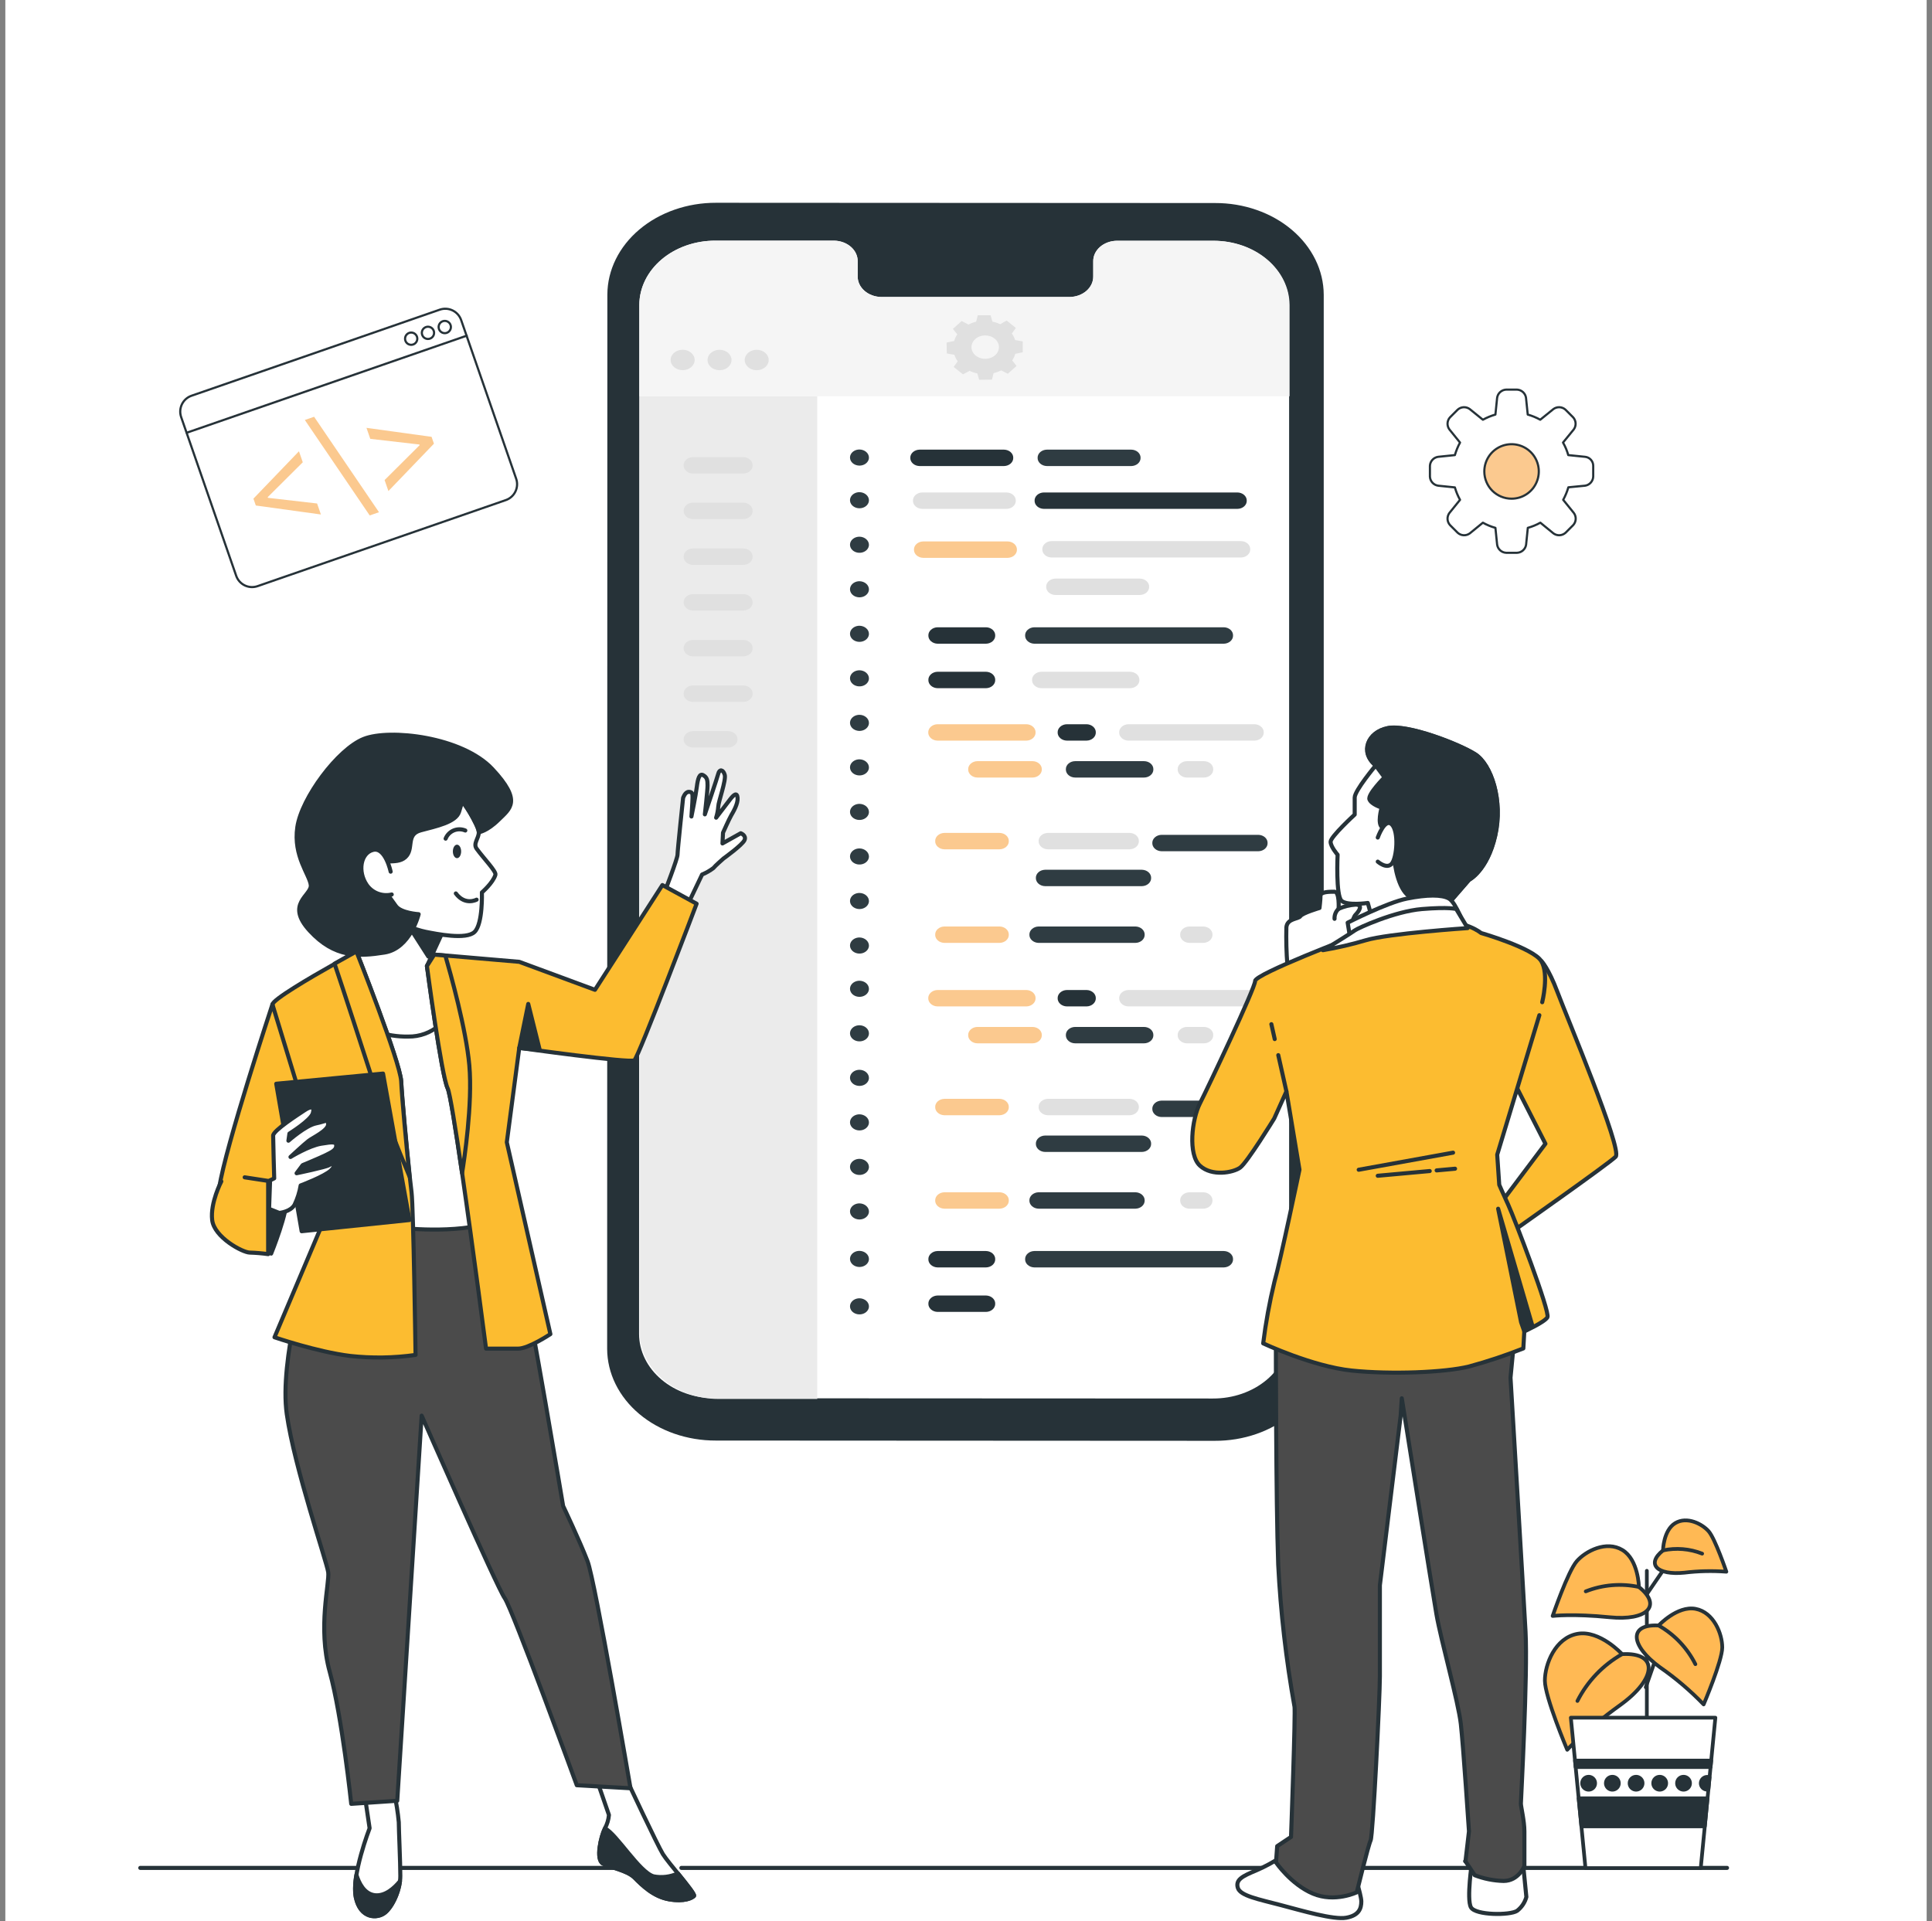 <svg width="181" height="180" viewBox="0 0 181 180" fill="none" xmlns="http://www.w3.org/2000/svg">
<rect x="0" y="0" width="181" height="180" fill="#808080" stroke="none"/>
<rect width="180" height="180" transform="translate(0.5 -0.001)" fill="white"/>
<path d="M113.805 134.996L67.058 134.971C65.726 134.975 64.407 134.756 63.175 134.327C61.943 133.898 60.822 133.266 59.877 132.469C58.932 131.672 58.181 130.724 57.667 129.68C57.153 128.636 56.886 127.516 56.881 126.384L56.901 27.583C56.914 25.296 57.995 23.108 59.906 21.498C61.816 19.889 64.401 18.99 67.091 18.999L113.837 19.023C115.169 19.019 116.488 19.238 117.721 19.668C118.953 20.097 120.073 20.728 121.018 21.526C121.963 22.323 122.714 23.271 123.228 24.315C123.743 25.359 124.01 26.479 124.014 27.611V126.412C124.008 127.545 123.739 128.667 123.222 129.712C122.705 130.757 121.951 131.705 121.003 132.502C120.055 133.3 118.931 133.93 117.696 134.358C116.461 134.786 115.138 135.002 113.805 134.996Z" fill="#263238"/>
<path d="M113.686 22.559H104.621C104.327 22.563 104.037 22.617 103.767 22.717C103.497 22.817 103.253 22.961 103.048 23.141C102.844 23.322 102.683 23.534 102.576 23.767C102.468 24 102.415 24.249 102.421 24.499V25.889C102.431 26.394 102.204 26.881 101.792 27.245C101.379 27.608 100.814 27.817 100.22 27.826H82.553C81.959 27.815 81.393 27.604 80.981 27.24C80.568 26.876 80.343 26.388 80.352 25.883V24.492C80.362 23.986 80.136 23.498 79.724 23.134C79.311 22.77 78.746 22.559 78.152 22.548H67.029C66.097 22.545 65.172 22.697 64.309 22.997C63.445 23.298 62.66 23.739 61.997 24.298C61.335 24.856 60.808 25.52 60.447 26.251C60.087 26.982 59.899 27.767 59.896 28.559L59.871 124.997C59.879 126.598 60.634 128.13 61.971 129.258C63.308 130.386 65.117 131.017 67.001 131.011L113.633 131.032C114.566 131.036 115.491 130.883 116.354 130.583C117.218 130.283 118.004 129.841 118.667 129.283C119.329 128.725 119.856 128.061 120.217 127.33C120.578 126.598 120.766 125.814 120.771 125.021V28.584C120.768 26.987 120.02 25.457 118.692 24.328C117.364 23.199 115.564 22.562 113.686 22.559Z" fill="white"/>
<path d="M59.924 37.105H76.564V131.074H67.328C66.355 131.074 65.393 130.911 64.494 130.595C63.596 130.278 62.78 129.815 62.092 129.231C61.405 128.646 60.859 127.953 60.487 127.189C60.115 126.426 59.924 125.607 59.924 124.781V37.105Z" fill="#EBEBEB"/>
<path d="M94.068 43.666H86.145C86.028 43.663 85.914 43.642 85.808 43.602C85.702 43.562 85.606 43.505 85.526 43.433C85.446 43.362 85.383 43.278 85.341 43.186C85.299 43.094 85.279 42.996 85.281 42.897C85.279 42.799 85.299 42.7 85.341 42.608C85.383 42.517 85.446 42.432 85.526 42.361C85.606 42.29 85.702 42.233 85.808 42.193C85.914 42.153 86.028 42.131 86.145 42.129H94.068C94.302 42.134 94.523 42.218 94.684 42.362C94.845 42.506 94.932 42.699 94.927 42.897C94.932 43.096 94.845 43.288 94.684 43.432C94.523 43.576 94.302 43.66 94.068 43.666Z" fill="#263238"/>
<path d="M94.306 47.678H86.391C86.157 47.672 85.935 47.588 85.774 47.444C85.613 47.3 85.526 47.108 85.531 46.909C85.526 46.711 85.613 46.519 85.774 46.374C85.935 46.23 86.157 46.147 86.391 46.141H94.306C94.539 46.147 94.761 46.23 94.922 46.374C95.083 46.519 95.17 46.711 95.165 46.909C95.17 47.108 95.083 47.3 94.922 47.444C94.761 47.588 94.539 47.672 94.306 47.678Z" fill="#E0E0E0"/>
<path d="M94.412 52.267H86.484C86.251 52.261 86.029 52.177 85.868 52.033C85.707 51.889 85.62 51.697 85.625 51.498C85.62 51.3 85.707 51.107 85.868 50.963C86.029 50.819 86.251 50.735 86.484 50.73H94.412C94.645 50.735 94.867 50.819 95.028 50.963C95.189 51.107 95.276 51.3 95.271 51.498C95.276 51.697 95.189 51.889 95.028 52.033C94.867 52.177 94.645 52.261 94.412 52.267Z" fill="#FBC98F"/>
<path d="M106.798 55.747H98.871C98.637 55.741 98.416 55.657 98.255 55.513C98.094 55.369 98.007 55.177 98.012 54.978C98.007 54.78 98.094 54.587 98.255 54.443C98.416 54.299 98.637 54.215 98.871 54.21H106.798C107.032 54.215 107.254 54.299 107.415 54.443C107.576 54.587 107.663 54.78 107.657 54.978C107.663 55.177 107.576 55.369 107.415 55.513C107.254 55.657 107.032 55.741 106.798 55.747Z" fill="#E0E0E0"/>
<path d="M92.379 60.312H87.834C87.718 60.309 87.604 60.287 87.498 60.246C87.392 60.206 87.296 60.149 87.216 60.077C87.136 60.005 87.074 59.921 87.033 59.829C86.991 59.737 86.972 59.638 86.975 59.54C86.969 59.341 87.057 59.149 87.218 59.005C87.379 58.861 87.6 58.777 87.834 58.772H92.379C92.612 58.777 92.834 58.861 92.995 59.005C93.156 59.149 93.243 59.341 93.237 59.54C93.241 59.638 93.221 59.737 93.18 59.829C93.138 59.921 93.076 60.005 92.996 60.077C92.916 60.149 92.821 60.206 92.715 60.246C92.609 60.287 92.495 60.309 92.379 60.312Z" fill="#263238"/>
<path d="M92.379 64.48H87.834C87.718 64.477 87.604 64.455 87.498 64.415C87.392 64.374 87.296 64.317 87.216 64.245C87.136 64.173 87.074 64.089 87.033 63.997C86.991 63.905 86.972 63.806 86.975 63.708C86.969 63.509 87.057 63.317 87.218 63.173C87.379 63.029 87.6 62.945 87.834 62.94H92.379C92.612 62.945 92.834 63.029 92.995 63.173C93.156 63.317 93.243 63.509 93.237 63.708C93.241 63.806 93.221 63.905 93.18 63.997C93.138 64.089 93.076 64.173 92.996 64.245C92.916 64.317 92.821 64.374 92.715 64.415C92.609 64.455 92.495 64.477 92.379 64.48Z" fill="#263238"/>
<path d="M105.885 64.48H97.553C97.318 64.474 97.096 64.39 96.934 64.245C96.772 64.1 96.684 63.907 96.69 63.708C96.685 63.509 96.773 63.316 96.935 63.173C97.097 63.029 97.319 62.945 97.553 62.94H105.885C106.119 62.945 106.34 63.029 106.501 63.173C106.662 63.317 106.75 63.509 106.744 63.708C106.747 63.806 106.728 63.905 106.686 63.997C106.645 64.089 106.583 64.173 106.503 64.245C106.423 64.317 106.327 64.374 106.221 64.415C106.115 64.455 106.001 64.477 105.885 64.48Z" fill="#E0E0E0"/>
<path d="M96.159 69.392H87.826C87.592 69.387 87.37 69.303 87.209 69.159C87.047 69.015 86.959 68.823 86.963 68.624C86.959 68.425 87.047 68.233 87.209 68.089C87.37 67.945 87.592 67.861 87.826 67.856H96.159C96.392 67.861 96.614 67.945 96.775 68.089C96.936 68.233 97.023 68.425 97.018 68.624C97.023 68.822 96.936 69.015 96.775 69.159C96.614 69.303 96.392 69.387 96.159 69.392Z" fill="#FBC98F"/>
<path d="M96.722 71.315H91.585C91.099 71.315 90.705 71.65 90.705 72.062V72.104C90.705 72.517 91.099 72.852 91.585 72.852H96.722C97.208 72.852 97.602 72.517 97.602 72.104V72.062C97.602 71.65 97.208 71.315 96.722 71.315Z" fill="#FBC98F"/>
<path d="M93.651 79.575H88.472C88.239 79.57 88.017 79.486 87.856 79.342C87.695 79.198 87.608 79.005 87.614 78.807C87.608 78.608 87.695 78.416 87.856 78.272C88.017 78.128 88.239 78.044 88.472 78.039H93.651C93.885 78.044 94.106 78.128 94.267 78.272C94.428 78.416 94.516 78.608 94.51 78.807C94.516 79.005 94.428 79.198 94.267 79.342C94.106 79.486 93.885 79.57 93.651 79.575Z" fill="#FBC98F"/>
<path d="M93.651 88.343H88.472C88.239 88.338 88.017 88.254 87.856 88.11C87.695 87.966 87.608 87.774 87.614 87.575C87.608 87.376 87.695 87.184 87.856 87.04C88.017 86.896 88.239 86.812 88.472 86.807H93.651C93.885 86.812 94.106 86.896 94.267 87.04C94.428 87.184 94.516 87.376 94.51 87.575C94.516 87.774 94.428 87.966 94.267 88.11C94.106 88.254 93.885 88.338 93.651 88.343Z" fill="#FBC98F"/>
<path d="M106.38 88.343H97.299C97.065 88.338 96.844 88.254 96.683 88.11C96.522 87.966 96.434 87.774 96.44 87.575C96.434 87.376 96.522 87.184 96.683 87.04C96.844 86.896 97.065 86.812 97.299 86.807H106.38C106.613 86.812 106.835 86.896 106.996 87.04C107.157 87.184 107.244 87.376 107.239 87.575C107.244 87.774 107.157 87.966 106.996 88.11C106.835 88.254 106.613 88.338 106.38 88.343Z" fill="#2F3C42"/>
<path d="M117.891 79.756H108.814C108.581 79.75 108.359 79.666 108.198 79.522C108.037 79.379 107.95 79.186 107.955 78.988C107.95 78.789 108.037 78.597 108.198 78.453C108.359 78.309 108.581 78.225 108.814 78.219H117.891C118.007 78.222 118.122 78.243 118.228 78.283C118.334 78.323 118.43 78.38 118.51 78.451C118.59 78.523 118.653 78.607 118.695 78.699C118.737 78.791 118.757 78.889 118.754 78.988C118.757 79.086 118.737 79.184 118.695 79.276C118.653 79.368 118.59 79.452 118.51 79.524C118.43 79.595 118.334 79.652 118.228 79.692C118.122 79.732 118.007 79.754 117.891 79.756Z" fill="#2F3C42"/>
<path d="M106.985 83.027H97.908C97.792 83.025 97.678 83.004 97.572 82.964C97.466 82.924 97.37 82.867 97.289 82.795C97.209 82.724 97.146 82.64 97.105 82.548C97.063 82.456 97.042 82.358 97.045 82.259C97.042 82.16 97.063 82.062 97.105 81.97C97.146 81.878 97.209 81.794 97.289 81.723C97.37 81.651 97.466 81.594 97.572 81.555C97.678 81.515 97.792 81.493 97.908 81.491H106.985C107.219 81.496 107.44 81.58 107.601 81.724C107.762 81.868 107.85 82.061 107.844 82.259C107.85 82.458 107.762 82.65 107.601 82.794C107.44 82.938 107.219 83.022 106.985 83.027Z" fill="#2F3C42"/>
<path d="M112.733 88.343H111.424C111.19 88.338 110.968 88.254 110.807 88.11C110.647 87.966 110.559 87.774 110.565 87.575C110.559 87.376 110.647 87.184 110.807 87.04C110.968 86.896 111.19 86.812 111.424 86.807H112.733C112.966 86.812 113.188 86.896 113.349 87.04C113.51 87.184 113.597 87.376 113.592 87.575C113.597 87.774 113.51 87.966 113.349 88.11C113.188 88.254 112.966 88.338 112.733 88.343Z" fill="#E0E0E0"/>
<path d="M105.836 79.575H98.162C97.928 79.57 97.707 79.486 97.546 79.342C97.385 79.198 97.297 79.005 97.303 78.807C97.297 78.608 97.385 78.416 97.546 78.272C97.707 78.128 97.928 78.044 98.162 78.039H105.836C106.069 78.044 106.291 78.128 106.452 78.272C106.613 78.416 106.7 78.608 106.695 78.807C106.7 79.005 106.613 79.198 106.452 79.342C106.291 79.486 106.069 79.57 105.836 79.575Z" fill="#E0E0E0"/>
<path d="M107.173 71.315H100.735C100.249 71.315 99.856 71.65 99.856 72.062V72.104C99.856 72.517 100.249 72.852 100.735 72.852H107.173C107.659 72.852 108.053 72.517 108.053 72.104V72.062C108.053 71.65 107.659 71.315 107.173 71.315Z" fill="#2F3C42"/>
<path d="M112.782 71.315H111.212C110.726 71.315 110.332 71.65 110.332 72.062V72.104C110.332 72.517 110.726 72.852 111.212 72.852H112.782C113.268 72.852 113.662 72.517 113.662 72.104V72.062C113.662 71.65 113.268 71.315 112.782 71.315Z" fill="#E0E0E0"/>
<path d="M101.802 69.392H99.945C99.712 69.387 99.49 69.303 99.329 69.159C99.168 69.015 99.081 68.822 99.086 68.624C99.081 68.425 99.168 68.233 99.329 68.089C99.49 67.945 99.712 67.861 99.945 67.856H101.802C102.036 67.861 102.257 67.945 102.418 68.089C102.579 68.233 102.667 68.425 102.661 68.624C102.667 68.822 102.579 69.015 102.418 69.159C102.257 69.303 102.036 69.387 101.802 69.392Z" fill="#263238"/>
<path d="M117.534 69.392H105.713C105.479 69.387 105.257 69.303 105.095 69.159C104.934 69.015 104.845 68.823 104.85 68.624C104.845 68.425 104.934 68.233 105.095 68.089C105.257 67.945 105.479 67.861 105.713 67.856H117.534C117.768 67.861 117.99 67.945 118.151 68.089C118.312 68.233 118.399 68.425 118.393 68.624C118.399 68.822 118.312 69.015 118.151 69.159C117.99 69.303 117.768 69.387 117.534 69.392Z" fill="#E0E0E0"/>
<path d="M105.996 43.666H98.068C97.835 43.66 97.613 43.576 97.452 43.432C97.291 43.288 97.204 43.096 97.209 42.897C97.204 42.699 97.291 42.506 97.452 42.362C97.613 42.218 97.835 42.134 98.068 42.129H105.996C106.229 42.134 106.451 42.218 106.612 42.362C106.773 42.506 106.86 42.699 106.855 42.897C106.86 43.096 106.773 43.288 106.612 43.432C106.451 43.576 106.229 43.66 105.996 43.666Z" fill="#2F3C42"/>
<path d="M115.922 47.678H97.785C97.551 47.672 97.33 47.588 97.169 47.444C97.008 47.3 96.921 47.108 96.926 46.909C96.921 46.711 97.008 46.519 97.169 46.374C97.33 46.23 97.551 46.147 97.785 46.141H115.922C116.038 46.142 116.153 46.161 116.26 46.2C116.367 46.238 116.464 46.294 116.546 46.364C116.628 46.434 116.692 46.517 116.736 46.608C116.78 46.699 116.802 46.797 116.802 46.895C116.807 46.996 116.788 47.097 116.746 47.192C116.704 47.286 116.64 47.373 116.558 47.446C116.476 47.519 116.377 47.577 116.268 47.617C116.159 47.657 116.041 47.677 115.922 47.678Z" fill="#263238"/>
<path d="M116.271 52.235H98.51C98.276 52.23 98.054 52.146 97.893 52.002C97.732 51.858 97.645 51.666 97.651 51.467C97.645 51.269 97.732 51.076 97.893 50.932C98.054 50.788 98.276 50.704 98.51 50.699H116.271C116.504 50.704 116.726 50.788 116.887 50.932C117.048 51.076 117.135 51.269 117.13 51.467C117.135 51.666 117.048 51.858 116.887 52.002C116.726 52.146 116.504 52.23 116.271 52.235Z" fill="#E0E0E0"/>
<path d="M114.659 60.312H96.898C96.782 60.309 96.668 60.287 96.562 60.246C96.456 60.206 96.361 60.149 96.281 60.077C96.201 60.005 96.139 59.921 96.097 59.829C96.056 59.737 96.036 59.638 96.039 59.54C96.034 59.341 96.121 59.149 96.282 59.005C96.443 58.861 96.665 58.777 96.898 58.772H114.659C114.893 58.777 115.115 58.861 115.276 59.005C115.437 59.149 115.524 59.341 115.518 59.54C115.522 59.638 115.502 59.737 115.461 59.829C115.419 59.921 115.357 60.005 115.277 60.077C115.197 60.149 115.102 60.206 114.996 60.246C114.89 60.287 114.776 60.309 114.659 60.312Z" fill="#2F3C42"/>
<path d="M92.378 118.75H87.834C87.6 118.744 87.379 118.66 87.218 118.516C87.057 118.372 86.969 118.18 86.975 117.981C86.969 117.783 87.057 117.59 87.218 117.446C87.379 117.302 87.6 117.218 87.834 117.213H92.378C92.612 117.218 92.834 117.302 92.995 117.446C93.156 117.59 93.243 117.783 93.237 117.981C93.243 118.18 93.156 118.372 92.995 118.516C92.834 118.66 92.612 118.744 92.378 118.75Z" fill="#263238"/>
<path d="M92.378 122.918H87.834C87.6 122.913 87.379 122.829 87.218 122.685C87.057 122.541 86.969 122.348 86.975 122.15C86.969 121.951 87.057 121.759 87.218 121.615C87.379 121.471 87.6 121.387 87.834 121.381H92.378C92.612 121.387 92.834 121.471 92.995 121.615C93.156 121.759 93.243 121.951 93.237 122.15C93.243 122.348 93.156 122.541 92.995 122.685C92.834 122.829 92.612 122.913 92.378 122.918Z" fill="#263238"/>
<path d="M114.659 118.75H96.898C96.665 118.744 96.443 118.66 96.282 118.516C96.121 118.372 96.034 118.18 96.039 117.981C96.034 117.783 96.121 117.59 96.282 117.446C96.443 117.302 96.665 117.218 96.898 117.213H114.659C114.893 117.218 115.115 117.302 115.276 117.446C115.437 117.59 115.524 117.783 115.518 117.981C115.524 118.18 115.437 118.372 115.276 118.516C115.115 118.66 114.893 118.744 114.659 118.75Z" fill="#2F3C42"/>
<path d="M69.651 57.204H64.906C64.672 57.198 64.451 57.114 64.29 56.97C64.129 56.826 64.042 56.634 64.047 56.435C64.042 56.237 64.129 56.044 64.29 55.9C64.451 55.756 64.672 55.672 64.906 55.667H69.651C69.885 55.672 70.106 55.756 70.267 55.9C70.428 56.044 70.516 56.237 70.51 56.435C70.516 56.634 70.428 56.826 70.267 56.97C70.106 57.114 69.885 57.198 69.651 57.204Z" fill="#E0E0E0"/>
<path d="M69.651 61.497H64.906C64.672 61.492 64.451 61.408 64.29 61.264C64.129 61.12 64.042 60.927 64.047 60.729C64.042 60.53 64.129 60.338 64.29 60.194C64.451 60.05 64.672 59.966 64.906 59.96H69.651C69.885 59.966 70.106 60.05 70.267 60.194C70.428 60.338 70.516 60.53 70.51 60.729C70.516 60.927 70.428 61.12 70.267 61.264C70.106 61.408 69.885 61.492 69.651 61.497Z" fill="#E0E0E0"/>
<path d="M69.651 65.763H64.906C64.79 65.76 64.676 65.738 64.57 65.698C64.464 65.657 64.368 65.6 64.289 65.528C64.209 65.457 64.146 65.372 64.105 65.28C64.064 65.188 64.044 65.09 64.047 64.991C64.042 64.792 64.129 64.6 64.29 64.456C64.451 64.312 64.673 64.228 64.906 64.223H69.651C69.885 64.228 70.106 64.312 70.267 64.456C70.428 64.6 70.516 64.792 70.51 64.991C70.513 65.09 70.494 65.188 70.453 65.28C70.411 65.372 70.349 65.457 70.269 65.528C70.189 65.6 70.094 65.657 69.987 65.698C69.882 65.738 69.767 65.76 69.651 65.763Z" fill="#E0E0E0"/>
<path d="M69.651 52.927H64.906C64.672 52.921 64.451 52.836 64.29 52.692C64.129 52.547 64.042 52.355 64.047 52.156C64.042 51.957 64.129 51.765 64.29 51.621C64.451 51.477 64.672 51.393 64.906 51.387H69.651C69.885 51.393 70.106 51.477 70.267 51.621C70.428 51.765 70.516 51.957 70.51 52.156C70.516 52.355 70.428 52.547 70.268 52.692C70.107 52.836 69.885 52.921 69.651 52.927Z" fill="#E0E0E0"/>
<path d="M69.651 48.633H64.906C64.672 48.628 64.451 48.544 64.29 48.4C64.129 48.256 64.042 48.064 64.047 47.865C64.042 47.666 64.129 47.473 64.29 47.329C64.451 47.184 64.672 47.1 64.906 47.093H69.651C69.885 47.1 70.107 47.184 70.268 47.329C70.428 47.473 70.516 47.666 70.51 47.865C70.516 48.064 70.428 48.256 70.267 48.4C70.106 48.544 69.885 48.628 69.651 48.633Z" fill="#E0E0E0"/>
<path d="M69.651 44.368H64.906C64.672 44.362 64.451 44.278 64.29 44.134C64.129 43.99 64.042 43.798 64.047 43.599C64.042 43.401 64.129 43.208 64.29 43.064C64.451 42.92 64.672 42.837 64.906 42.831H69.651C69.885 42.837 70.106 42.92 70.267 43.064C70.428 43.208 70.516 43.401 70.51 43.599C70.516 43.798 70.428 43.99 70.267 44.134C70.106 44.278 69.885 44.362 69.651 44.368Z" fill="#E0E0E0"/>
<path d="M68.232 70.039H64.906C64.672 70.034 64.451 69.95 64.29 69.806C64.129 69.662 64.042 69.469 64.047 69.271C64.042 69.072 64.129 68.88 64.29 68.736C64.451 68.592 64.672 68.508 64.906 68.502H68.232C68.465 68.508 68.687 68.592 68.848 68.736C69.009 68.88 69.096 69.072 69.091 69.271C69.096 69.469 69.009 69.662 68.848 69.806C68.687 69.95 68.465 70.034 68.232 70.039Z" fill="#E0E0E0"/>
<path d="M81.407 42.897C81.401 43.045 81.344 43.188 81.242 43.308C81.141 43.429 81 43.521 80.838 43.574C80.675 43.627 80.498 43.638 80.328 43.605C80.157 43.573 80.002 43.499 79.882 43.393C79.761 43.286 79.679 43.152 79.648 43.006C79.616 42.861 79.635 42.711 79.703 42.574C79.771 42.438 79.885 42.322 80.03 42.24C80.175 42.158 80.346 42.115 80.52 42.115C80.639 42.116 80.756 42.138 80.865 42.178C80.974 42.218 81.073 42.276 81.156 42.349C81.238 42.421 81.303 42.507 81.346 42.601C81.389 42.696 81.41 42.796 81.407 42.897Z" fill="#2F3C42"/>
<path d="M81.407 46.895C81.401 47.043 81.344 47.186 81.242 47.307C81.141 47.427 81 47.52 80.838 47.572C80.675 47.625 80.498 47.636 80.328 47.604C80.157 47.572 80.002 47.498 79.882 47.391C79.761 47.285 79.679 47.151 79.648 47.005C79.616 46.859 79.635 46.709 79.703 46.573C79.771 46.437 79.885 46.321 80.03 46.239C80.175 46.157 80.346 46.113 80.52 46.113C80.639 46.115 80.756 46.137 80.865 46.177C80.974 46.217 81.072 46.276 81.154 46.348C81.237 46.421 81.302 46.507 81.345 46.6C81.388 46.694 81.41 46.795 81.407 46.895Z" fill="#2F3C42"/>
<path d="M81.407 51.067C81.401 51.215 81.344 51.358 81.242 51.478C81.141 51.599 81 51.691 80.838 51.744C80.675 51.797 80.498 51.808 80.328 51.776C80.157 51.743 80.002 51.669 79.882 51.563C79.761 51.456 79.679 51.322 79.648 51.176C79.616 51.031 79.635 50.881 79.703 50.744C79.771 50.608 79.885 50.492 80.03 50.41C80.175 50.328 80.346 50.285 80.52 50.285C80.639 50.286 80.756 50.308 80.865 50.348C80.974 50.389 81.072 50.447 81.154 50.52C81.237 50.592 81.302 50.678 81.345 50.772C81.388 50.866 81.41 50.966 81.407 51.067Z" fill="#2F3C42"/>
<path d="M81.407 55.239C81.401 55.387 81.344 55.53 81.242 55.651C81.141 55.771 81 55.863 80.838 55.916C80.675 55.969 80.498 55.98 80.328 55.948C80.157 55.916 80.002 55.842 79.882 55.735C79.761 55.629 79.679 55.494 79.648 55.349C79.616 55.203 79.635 55.053 79.703 54.917C79.771 54.78 79.885 54.664 80.03 54.583C80.175 54.501 80.346 54.457 80.52 54.457C80.639 54.459 80.756 54.48 80.865 54.521C80.974 54.561 81.072 54.619 81.154 54.692C81.237 54.764 81.302 54.85 81.345 54.944C81.388 55.038 81.41 55.138 81.407 55.239Z" fill="#2F3C42"/>
<path d="M81.407 59.411C81.401 59.559 81.344 59.702 81.242 59.822C81.141 59.943 81 60.035 80.838 60.088C80.675 60.141 80.498 60.152 80.328 60.12C80.157 60.087 80.002 60.014 79.882 59.907C79.761 59.8 79.679 59.666 79.648 59.521C79.616 59.375 79.635 59.225 79.703 59.089C79.771 58.952 79.885 58.836 80.03 58.754C80.175 58.673 80.346 58.629 80.52 58.629C80.639 58.631 80.756 58.652 80.865 58.693C80.974 58.733 81.072 58.791 81.154 58.864C81.237 58.936 81.302 59.022 81.345 59.116C81.388 59.21 81.41 59.31 81.407 59.411Z" fill="#2F3C42"/>
<path d="M81.407 63.583C81.401 63.731 81.344 63.874 81.242 63.994C81.141 64.115 81 64.207 80.838 64.26C80.675 64.313 80.498 64.324 80.328 64.292C80.157 64.259 80.002 64.185 79.882 64.079C79.761 63.972 79.679 63.838 79.648 63.693C79.616 63.547 79.635 63.397 79.703 63.26C79.771 63.124 79.885 63.008 80.03 62.926C80.175 62.844 80.346 62.801 80.52 62.801C80.639 62.802 80.756 62.824 80.865 62.864C80.974 62.904 81.073 62.962 81.156 63.035C81.238 63.107 81.303 63.193 81.346 63.287C81.389 63.382 81.41 63.482 81.407 63.583Z" fill="#2F3C42"/>
<path d="M81.407 67.755C81.401 67.903 81.344 68.046 81.242 68.166C81.141 68.287 81 68.379 80.838 68.432C80.675 68.485 80.498 68.496 80.328 68.463C80.157 68.431 80.002 68.357 79.882 68.251C79.761 68.144 79.679 68.01 79.648 67.864C79.616 67.719 79.635 67.569 79.703 67.432C79.771 67.296 79.885 67.18 80.03 67.098C80.175 67.016 80.346 66.973 80.52 66.973C80.639 66.974 80.756 66.995 80.865 67.035C80.974 67.076 81.073 67.134 81.156 67.207C81.238 67.279 81.303 67.365 81.346 67.459C81.389 67.553 81.41 67.654 81.407 67.755Z" fill="#2F3C42"/>
<path d="M81.407 71.927C81.401 72.075 81.344 72.218 81.242 72.338C81.141 72.458 81 72.551 80.838 72.604C80.675 72.656 80.498 72.668 80.328 72.635C80.157 72.603 80.002 72.529 79.882 72.423C79.761 72.316 79.679 72.182 79.648 72.036C79.616 71.891 79.635 71.74 79.703 71.604C79.771 71.468 79.885 71.352 80.03 71.27C80.175 71.188 80.346 71.145 80.52 71.144C80.639 71.146 80.756 71.167 80.865 71.207C80.974 71.248 81.073 71.306 81.156 71.378C81.238 71.451 81.303 71.537 81.346 71.631C81.389 71.725 81.41 71.826 81.407 71.927Z" fill="#2F3C42"/>
<path d="M81.407 76.099C81.401 76.246 81.344 76.39 81.242 76.51C81.141 76.63 81 76.723 80.838 76.775C80.675 76.828 80.498 76.839 80.328 76.807C80.157 76.775 80.002 76.701 79.882 76.594C79.761 76.488 79.679 76.354 79.648 76.208C79.616 76.062 79.635 75.912 79.703 75.776C79.771 75.64 79.885 75.524 80.03 75.442C80.175 75.36 80.346 75.317 80.52 75.316C80.639 75.318 80.756 75.339 80.865 75.379C80.974 75.419 81.073 75.478 81.156 75.55C81.238 75.623 81.303 75.709 81.346 75.803C81.389 75.897 81.41 75.998 81.407 76.099Z" fill="#2F3C42"/>
<path d="M81.408 80.27C81.402 80.418 81.345 80.562 81.244 80.683C81.143 80.804 81.003 80.897 80.84 80.95C80.678 81.003 80.5 81.015 80.33 80.983C80.16 80.951 80.004 80.877 79.883 80.771C79.762 80.665 79.68 80.53 79.648 80.385C79.616 80.239 79.635 80.088 79.703 79.952C79.771 79.816 79.885 79.699 80.03 79.617C80.175 79.535 80.346 79.492 80.52 79.492C80.759 79.495 80.987 79.579 81.153 79.725C81.319 79.871 81.411 80.067 81.408 80.27Z" fill="#2F3C42"/>
<path d="M81.408 84.442C81.402 84.59 81.345 84.734 81.244 84.855C81.143 84.975 81.003 85.068 80.84 85.122C80.678 85.175 80.5 85.187 80.33 85.155C80.16 85.123 80.004 85.049 79.883 84.943C79.762 84.837 79.68 84.702 79.648 84.556C79.616 84.411 79.635 84.26 79.703 84.124C79.771 83.987 79.885 83.871 80.03 83.789C80.175 83.707 80.346 83.664 80.52 83.664C80.759 83.667 80.987 83.751 81.153 83.897C81.319 84.043 81.411 84.239 81.408 84.442Z" fill="#2F3C42"/>
<path d="M81.408 88.614C81.402 88.762 81.345 88.906 81.244 89.026C81.143 89.147 81.003 89.24 80.84 89.294C80.678 89.347 80.5 89.359 80.33 89.327C80.16 89.295 80.004 89.221 79.883 89.115C79.762 89.008 79.68 88.874 79.648 88.728C79.616 88.583 79.635 88.432 79.703 88.296C79.771 88.159 79.885 88.043 80.03 87.961C80.175 87.879 80.346 87.835 80.52 87.835C80.759 87.839 80.987 87.923 81.153 88.069C81.319 88.215 81.411 88.411 81.408 88.614Z" fill="#2F3C42"/>
<path d="M96.159 94.295H87.826C87.592 94.29 87.37 94.206 87.209 94.062C87.047 93.918 86.959 93.725 86.963 93.527C86.959 93.328 87.047 93.135 87.209 92.992C87.37 92.848 87.592 92.764 87.826 92.758H96.159C96.392 92.764 96.614 92.848 96.775 92.992C96.936 93.136 97.023 93.328 97.018 93.527C97.023 93.725 96.936 93.918 96.775 94.062C96.614 94.206 96.392 94.29 96.159 94.295Z" fill="#FBC98F"/>
<path d="M96.722 96.218H91.585C91.099 96.218 90.705 96.552 90.705 96.965V97.007C90.705 97.42 91.099 97.754 91.585 97.754H96.722C97.208 97.754 97.602 97.42 97.602 97.007V96.965C97.602 96.552 97.208 96.218 96.722 96.218Z" fill="#FBC98F"/>
<path d="M93.651 104.492H88.472C88.239 104.486 88.017 104.402 87.856 104.258C87.695 104.114 87.608 103.922 87.614 103.723C87.608 103.525 87.695 103.332 87.856 103.188C88.017 103.044 88.239 102.961 88.472 102.955H93.651C93.885 102.961 94.106 103.044 94.267 103.188C94.428 103.332 94.516 103.525 94.51 103.723C94.516 103.922 94.428 104.114 94.267 104.258C94.106 104.402 93.885 104.486 93.651 104.492Z" fill="#FBC98F"/>
<path d="M93.651 113.246H88.472C88.239 113.241 88.017 113.157 87.856 113.013C87.695 112.869 87.608 112.676 87.614 112.478C87.608 112.279 87.695 112.087 87.856 111.943C88.017 111.799 88.239 111.715 88.472 111.709H93.651C93.885 111.715 94.106 111.799 94.267 111.943C94.428 112.087 94.516 112.279 94.51 112.478C94.516 112.676 94.428 112.869 94.267 113.013C94.106 113.157 93.885 113.241 93.651 113.246Z" fill="#FBC98F"/>
<path d="M106.38 113.246H97.299C97.065 113.241 96.844 113.157 96.683 113.013C96.522 112.869 96.434 112.676 96.44 112.478C96.434 112.279 96.522 112.087 96.683 111.943C96.844 111.799 97.065 111.715 97.299 111.709H106.38C106.613 111.715 106.835 111.799 106.996 111.943C107.157 112.087 107.244 112.279 107.239 112.478C107.244 112.676 107.157 112.869 106.996 113.013C106.835 113.157 106.613 113.241 106.38 113.246Z" fill="#2F3C42"/>
<path d="M117.891 104.659H108.814C108.581 104.653 108.359 104.569 108.198 104.425C108.037 104.281 107.95 104.089 107.955 103.89C107.95 103.692 108.037 103.499 108.198 103.355C108.359 103.211 108.581 103.128 108.814 103.122H117.891C118.007 103.124 118.122 103.146 118.228 103.186C118.334 103.226 118.43 103.283 118.51 103.354C118.59 103.426 118.653 103.51 118.695 103.602C118.737 103.694 118.757 103.792 118.754 103.89C118.757 103.989 118.737 104.087 118.695 104.179C118.653 104.271 118.59 104.355 118.51 104.427C118.43 104.498 118.334 104.555 118.228 104.595C118.122 104.635 118.007 104.656 117.891 104.659Z" fill="#2F3C42"/>
<path d="M106.985 107.93H97.908C97.792 107.928 97.678 107.906 97.572 107.866C97.466 107.827 97.37 107.769 97.289 107.698C97.209 107.627 97.146 107.543 97.105 107.451C97.063 107.359 97.042 107.261 97.045 107.162C97.042 107.063 97.063 106.965 97.105 106.873C97.146 106.781 97.209 106.697 97.289 106.626C97.37 106.554 97.466 106.497 97.572 106.457C97.678 106.417 97.792 106.396 97.908 106.394H106.985C107.219 106.399 107.44 106.483 107.601 106.627C107.762 106.771 107.85 106.963 107.844 107.162C107.85 107.36 107.762 107.553 107.601 107.697C107.44 107.841 107.219 107.925 106.985 107.93Z" fill="#2F3C42"/>
<path d="M112.733 113.246H111.424C111.19 113.241 110.968 113.157 110.807 113.013C110.647 112.869 110.559 112.676 110.565 112.478C110.559 112.279 110.647 112.087 110.807 111.943C110.968 111.799 111.19 111.715 111.424 111.709H112.733C112.966 111.715 113.188 111.799 113.349 111.943C113.51 112.087 113.597 112.279 113.592 112.478C113.597 112.676 113.51 112.869 113.349 113.013C113.188 113.157 112.966 113.241 112.733 113.246Z" fill="#E0E0E0"/>
<path d="M105.836 104.492H98.162C97.928 104.486 97.707 104.402 97.546 104.258C97.385 104.114 97.297 103.922 97.303 103.723C97.297 103.525 97.385 103.332 97.546 103.188C97.707 103.044 97.928 102.961 98.162 102.955H105.836C106.069 102.961 106.291 103.044 106.452 103.188C106.613 103.332 106.7 103.525 106.695 103.723C106.7 103.922 106.613 104.114 106.452 104.258C106.291 104.402 106.069 104.486 105.836 104.492Z" fill="#E0E0E0"/>
<path d="M107.173 96.218H100.735C100.249 96.218 99.856 96.552 99.856 96.965V97.007C99.856 97.42 100.249 97.754 100.735 97.754H107.173C107.659 97.754 108.053 97.42 108.053 97.007V96.965C108.053 96.552 107.659 96.218 107.173 96.218Z" fill="#2F3C42"/>
<path d="M112.782 96.218H111.212C110.726 96.218 110.332 96.552 110.332 96.965V97.007C110.332 97.42 110.726 97.754 111.212 97.754H112.782C113.268 97.754 113.662 97.42 113.662 97.007V96.965C113.662 96.552 113.268 96.218 112.782 96.218Z" fill="#E0E0E0"/>
<path d="M101.802 94.295H99.945C99.712 94.29 99.49 94.206 99.329 94.062C99.168 93.918 99.081 93.725 99.086 93.527C99.081 93.328 99.168 93.136 99.329 92.992C99.49 92.848 99.712 92.764 99.945 92.758H101.802C102.036 92.764 102.257 92.848 102.418 92.992C102.579 93.136 102.667 93.328 102.661 93.527C102.667 93.725 102.579 93.918 102.418 94.062C102.257 94.206 102.036 94.29 101.802 94.295Z" fill="#263238"/>
<path d="M117.534 94.295H105.713C105.479 94.29 105.257 94.206 105.095 94.062C104.934 93.918 104.845 93.725 104.85 93.527C104.845 93.328 104.934 93.135 105.095 92.992C105.257 92.848 105.479 92.764 105.713 92.758H117.534C117.768 92.764 117.99 92.848 118.151 92.992C118.312 93.136 118.399 93.328 118.393 93.527C118.399 93.725 118.312 93.918 118.151 94.062C117.99 94.206 117.768 94.29 117.534 94.295Z" fill="#E0E0E0"/>
<path d="M81.407 92.671C81.401 92.819 81.344 92.962 81.242 93.083C81.141 93.203 81 93.295 80.838 93.348C80.675 93.401 80.498 93.412 80.328 93.38C80.157 93.348 80.002 93.274 79.882 93.167C79.761 93.061 79.679 92.926 79.648 92.781C79.616 92.635 79.635 92.485 79.703 92.349C79.771 92.213 79.885 92.096 80.03 92.015C80.175 91.933 80.346 91.889 80.52 91.889C80.639 91.891 80.756 91.912 80.865 91.952C80.974 91.992 81.073 92.05 81.156 92.123C81.238 92.196 81.303 92.282 81.346 92.376C81.389 92.47 81.41 92.57 81.407 92.671Z" fill="#2F3C42"/>
<path d="M81.407 96.843C81.401 96.991 81.344 97.134 81.242 97.255C81.141 97.375 81 97.467 80.838 97.52C80.675 97.573 80.498 97.584 80.328 97.552C80.157 97.52 80.002 97.446 79.882 97.339C79.761 97.233 79.679 97.098 79.648 96.953C79.616 96.807 79.635 96.657 79.703 96.521C79.771 96.385 79.885 96.268 80.03 96.186C80.175 96.105 80.346 96.061 80.52 96.061C80.639 96.062 80.756 96.084 80.865 96.124C80.974 96.164 81.073 96.222 81.156 96.295C81.238 96.368 81.303 96.454 81.346 96.548C81.389 96.642 81.41 96.742 81.407 96.843Z" fill="#2F3C42"/>
<path d="M81.407 101.015C81.401 101.163 81.344 101.306 81.242 101.426C81.141 101.547 81 101.639 80.838 101.692C80.675 101.745 80.498 101.756 80.328 101.724C80.157 101.692 80.002 101.618 79.882 101.511C79.761 101.405 79.679 101.27 79.648 101.125C79.616 100.979 79.635 100.829 79.703 100.693C79.771 100.556 79.885 100.44 80.03 100.358C80.175 100.277 80.346 100.233 80.52 100.233C80.639 100.234 80.756 100.256 80.865 100.296C80.974 100.336 81.073 100.394 81.156 100.467C81.238 100.539 81.303 100.625 81.346 100.72C81.389 100.814 81.41 100.914 81.407 101.015Z" fill="#2F3C42"/>
<path d="M81.407 105.187C81.401 105.335 81.344 105.478 81.242 105.598C81.141 105.719 81 105.811 80.838 105.864C80.675 105.917 80.498 105.928 80.328 105.896C80.157 105.863 80.002 105.789 79.882 105.683C79.761 105.576 79.679 105.442 79.648 105.296C79.616 105.151 79.635 105.001 79.703 104.864C79.771 104.728 79.885 104.612 80.03 104.53C80.175 104.449 80.346 104.405 80.52 104.405C80.639 104.406 80.756 104.427 80.865 104.468C80.974 104.508 81.073 104.566 81.156 104.639C81.238 104.711 81.303 104.797 81.346 104.891C81.389 104.986 81.41 105.086 81.407 105.187Z" fill="#2F3C42"/>
<path d="M81.408 109.356C81.402 109.504 81.345 109.647 81.244 109.768C81.143 109.889 81.003 109.982 80.84 110.035C80.678 110.089 80.5 110.1 80.33 110.068C80.16 110.037 80.004 109.963 79.883 109.856C79.762 109.75 79.68 109.616 79.648 109.47C79.616 109.324 79.635 109.174 79.703 109.038C79.771 108.901 79.885 108.785 80.03 108.703C80.175 108.621 80.346 108.577 80.52 108.577C80.759 108.581 80.987 108.665 81.153 108.811C81.319 108.957 81.411 109.153 81.408 109.356Z" fill="#2F3C42"/>
<path d="M81.408 113.528C81.402 113.676 81.345 113.819 81.244 113.94C81.143 114.061 81.003 114.154 80.84 114.207C80.678 114.261 80.5 114.272 80.33 114.24C80.16 114.208 80.004 114.135 79.883 114.028C79.762 113.922 79.68 113.788 79.648 113.642C79.616 113.496 79.635 113.346 79.703 113.209C79.771 113.073 79.885 112.957 80.03 112.875C80.175 112.793 80.346 112.749 80.52 112.749C80.759 112.753 80.987 112.837 81.153 112.983C81.319 113.129 81.411 113.325 81.408 113.528Z" fill="#2F3C42"/>
<path d="M81.407 117.981C81.401 118.129 81.344 118.272 81.242 118.392C81.141 118.513 81 118.605 80.838 118.658C80.675 118.711 80.498 118.722 80.328 118.69C80.157 118.657 80.002 118.583 79.882 118.477C79.761 118.37 79.679 118.236 79.648 118.09C79.616 117.945 79.635 117.795 79.703 117.658C79.771 117.522 79.885 117.406 80.03 117.324C80.175 117.242 80.346 117.199 80.52 117.199C80.639 117.201 80.756 117.222 80.865 117.263C80.974 117.303 81.072 117.361 81.154 117.434C81.237 117.506 81.302 117.592 81.345 117.686C81.388 117.78 81.41 117.88 81.407 117.981Z" fill="#2F3C42"/>
<path d="M81.407 122.435C81.398 122.582 81.339 122.724 81.236 122.843C81.133 122.962 80.992 123.053 80.829 123.104C80.666 123.155 80.489 123.165 80.32 123.131C80.151 123.098 79.997 123.023 79.877 122.917C79.758 122.81 79.678 122.675 79.647 122.53C79.616 122.385 79.636 122.235 79.704 122.1C79.773 121.964 79.886 121.848 80.031 121.767C80.176 121.686 80.346 121.642 80.519 121.642C80.639 121.643 80.758 121.665 80.868 121.706C80.978 121.747 81.077 121.806 81.159 121.88C81.242 121.953 81.307 122.041 81.349 122.136C81.392 122.231 81.411 122.333 81.407 122.435Z" fill="#2F3C42"/>
<path d="M113.685 22.559H104.62C104.326 22.563 104.035 22.617 103.765 22.717C103.496 22.817 103.251 22.961 103.047 23.141C102.843 23.322 102.682 23.534 102.574 23.767C102.467 24 102.414 24.249 102.42 24.499V25.889C102.429 26.394 102.203 26.881 101.791 27.245C101.378 27.608 100.813 27.817 100.219 27.826H82.552C81.957 27.815 81.392 27.604 80.98 27.24C80.567 26.876 80.341 26.388 80.351 25.883V24.492C80.361 23.986 80.135 23.498 79.723 23.134C79.31 22.77 78.745 22.559 78.15 22.548H67.028C66.096 22.545 65.171 22.697 64.308 22.997C63.444 23.298 62.659 23.739 61.996 24.298C61.334 24.856 60.807 25.52 60.446 26.251C60.086 26.982 59.898 27.767 59.895 28.559V37.129H120.811V28.559C120.8 26.961 120.043 25.432 118.708 24.307C117.372 23.182 115.565 22.553 113.685 22.559Z" fill="#F5F5F5"/>
<path d="M63.953 34.682C64.574 34.682 65.078 34.254 65.078 33.726C65.078 33.198 64.574 32.77 63.953 32.77C63.332 32.77 62.828 33.198 62.828 33.726C62.828 34.254 63.332 34.682 63.953 34.682Z" fill="#E0E0E0"/>
<path d="M68.535 33.726C68.536 33.915 68.471 34.1 68.347 34.258C68.224 34.416 68.049 34.539 67.843 34.612C67.638 34.685 67.412 34.704 67.193 34.668C66.975 34.631 66.774 34.54 66.616 34.407C66.458 34.273 66.351 34.103 66.307 33.917C66.263 33.732 66.285 33.539 66.37 33.364C66.455 33.19 66.6 33.04 66.785 32.935C66.97 32.83 67.187 32.773 67.41 32.773C67.708 32.773 67.993 32.874 68.204 33.052C68.415 33.231 68.534 33.473 68.535 33.726Z" fill="#E0E0E0"/>
<path d="M72.015 33.726C72.016 33.915 71.951 34.1 71.828 34.258C71.705 34.416 71.529 34.539 71.324 34.612C71.118 34.685 70.892 34.704 70.674 34.668C70.455 34.631 70.254 34.54 70.097 34.407C69.939 34.273 69.831 34.103 69.787 33.917C69.744 33.732 69.766 33.539 69.851 33.364C69.936 33.19 70.08 33.04 70.265 32.935C70.45 32.83 70.668 32.773 70.891 32.773C71.188 32.773 71.474 32.874 71.684 33.052C71.895 33.231 72.014 33.473 72.015 33.726Z" fill="#E0E0E0"/>
<path d="M90.737 30.406C90.96 30.29 91.201 30.201 91.453 30.142L91.6 29.537H92.803L92.975 30.135C93.229 30.187 93.474 30.269 93.703 30.378L94.308 30.03L95.171 30.726L94.795 31.251C94.931 31.442 95.036 31.647 95.106 31.863L95.818 31.988V33.006L95.114 33.152C95.052 33.368 94.955 33.577 94.828 33.771L95.237 34.286L94.419 35.019L93.801 34.703C93.575 34.816 93.333 34.904 93.081 34.967L92.934 35.569L91.735 35.586L91.564 34.988C91.308 34.936 91.063 34.854 90.835 34.745L90.214 35.075L89.346 34.38L89.723 33.851C89.588 33.661 89.483 33.456 89.412 33.243L88.704 33.117L88.68 32.095L89.395 31.946C89.458 31.73 89.554 31.521 89.682 31.327L89.273 30.812L90.091 30.079L90.713 30.399L90.737 30.406ZM91.375 31.762C91.198 31.917 91.078 32.114 91.032 32.327C90.987 32.54 91.016 32.76 91.117 32.959C91.218 33.158 91.386 33.327 91.601 33.444C91.815 33.562 92.065 33.623 92.32 33.62C92.575 33.616 92.823 33.548 93.033 33.425C93.242 33.302 93.404 33.129 93.498 32.927C93.592 32.726 93.613 32.505 93.559 32.293C93.505 32.081 93.379 31.888 93.196 31.737C93.074 31.637 92.931 31.558 92.774 31.505C92.617 31.452 92.449 31.426 92.279 31.428C92.11 31.43 91.943 31.461 91.788 31.518C91.633 31.575 91.493 31.658 91.375 31.762Z" fill="#E0E0E0"/>
<path d="M63.836 175.011H161.796" stroke="#263238" stroke-width="0.381" stroke-linecap="round" stroke-linejoin="round"/>
<path d="M13.141 175.011H60.405" stroke="#263238" stroke-width="0.381" stroke-linecap="round" stroke-linejoin="round"/>
<path d="M154.184 158.086L155.597 154.046" stroke="#263238" stroke-width="0.349" stroke-linecap="round" stroke-linejoin="round"/>
<path d="M154.285 147.176V162.228" stroke="#263238" stroke-width="0.349" stroke-linecap="round" stroke-linejoin="round"/>
<path d="M151.969 154.984C151.969 154.984 149.875 152.699 147.782 153.079C145.688 153.46 144.732 155.94 144.732 157.465C144.732 158.99 146.826 163.944 146.826 163.944C146.826 163.944 148.351 162.231 151.784 159.757C155.217 157.284 155.402 154.792 151.969 154.984Z" fill="#FFB954" stroke="#263238" stroke-width="0.349" stroke-linecap="round" stroke-linejoin="round"/>
<path d="M151.968 154.984C150.171 156.002 148.715 157.528 147.781 159.37" stroke="#263238" stroke-width="0.349" stroke-linecap="round" stroke-linejoin="round"/>
<path d="M155.388 152.301C155.388 152.301 157.132 150.421 158.845 150.738C160.558 151.056 161.354 153.1 161.35 154.356C161.347 155.612 159.606 159.695 159.606 159.695C158.365 158.409 157.001 157.247 155.534 156.227C152.712 154.178 152.558 152.137 155.388 152.301Z" fill="#FFB954" stroke="#263238" stroke-width="0.349" stroke-linecap="round" stroke-linejoin="round"/>
<path d="M155.389 152.301C156.869 153.141 158.068 154.402 158.832 155.923" stroke="#263238" stroke-width="0.349" stroke-linecap="round" stroke-linejoin="round"/>
<path d="M153.982 149.803L156.61 145.961" stroke="#263238" stroke-width="0.349" stroke-linecap="round" stroke-linejoin="round"/>
<path d="M153.542 148.69C153.542 148.69 153.5 146.136 151.996 145.226C150.492 144.315 148.556 145.32 147.722 146.273C146.888 147.225 145.461 151.405 145.461 151.405C145.461 151.405 147.338 151.178 150.81 151.527C154.281 151.876 155.761 150.449 153.542 148.69Z" fill="#FFB954" stroke="#263238" stroke-width="0.349" stroke-linecap="round" stroke-linejoin="round"/>
<path d="M153.543 148.69C151.878 148.333 150.144 148.476 148.561 149.102" stroke="#263238" stroke-width="0.349" stroke-linecap="round" stroke-linejoin="round"/>
<path d="M155.799 145.264C155.799 145.264 155.831 143.383 156.937 142.713C158.043 142.044 159.473 142.783 160.077 143.474C160.681 144.165 161.734 147.26 161.734 147.26C160.423 147.162 159.104 147.192 157.799 147.35C155.252 147.605 154.184 146.558 155.799 145.264Z" fill="#FFB954" stroke="#263238" stroke-width="0.349" stroke-linecap="round" stroke-linejoin="round"/>
<path d="M155.799 145.264C157.024 145.001 158.3 145.107 159.466 145.567" stroke="#263238" stroke-width="0.349" stroke-linecap="round" stroke-linejoin="round"/>
<path d="M160.705 160.937H147.164L148.535 175.032H159.334L160.705 160.937Z" fill="white" stroke="#263238" stroke-width="0.349" stroke-linecap="round" stroke-linejoin="round"/>
<path d="M157.115 167.077C157.115 167.197 157.151 167.315 157.218 167.415C157.284 167.514 157.379 167.592 157.49 167.638C157.601 167.684 157.723 167.696 157.841 167.673C157.959 167.649 158.067 167.592 158.152 167.507C158.237 167.422 158.294 167.314 158.318 167.196C158.341 167.078 158.329 166.956 158.283 166.845C158.237 166.734 158.159 166.639 158.06 166.573C157.96 166.506 157.842 166.47 157.722 166.47C157.642 166.47 157.563 166.485 157.489 166.515C157.416 166.546 157.348 166.591 157.292 166.647C157.236 166.703 157.191 166.771 157.161 166.844C157.13 166.918 157.115 166.997 157.115 167.077Z" fill="#263238" stroke="#263238" stroke-width="0.349" stroke-linecap="round" stroke-linejoin="round"/>
<path d="M154.883 167.077C154.883 167.197 154.918 167.315 154.985 167.415C155.052 167.514 155.147 167.592 155.258 167.638C155.369 167.684 155.491 167.696 155.608 167.673C155.726 167.649 155.834 167.592 155.919 167.507C156.004 167.422 156.062 167.314 156.085 167.196C156.109 167.078 156.097 166.956 156.051 166.845C156.005 166.734 155.927 166.639 155.827 166.573C155.727 166.506 155.61 166.47 155.49 166.47C155.41 166.47 155.331 166.485 155.257 166.515C155.183 166.546 155.116 166.591 155.06 166.647C155.003 166.703 154.958 166.771 154.928 166.844C154.898 166.918 154.882 166.997 154.883 167.077Z" fill="#263238" stroke="#263238" stroke-width="0.349" stroke-linecap="round" stroke-linejoin="round"/>
<path d="M147.614 165.563H160.255L160.314 164.956H147.555L147.614 165.563Z" fill="#263238" stroke="#263238" stroke-width="0.349" stroke-linecap="round" stroke-linejoin="round"/>
<path d="M159.714 171.118L159.969 168.491H147.896L148.155 171.118H159.714Z" fill="#263238" stroke="#263238" stroke-width="0.349" stroke-linecap="round" stroke-linejoin="round"/>
<path d="M159.338 167.078C159.338 167.157 159.354 167.236 159.384 167.309C159.415 167.383 159.46 167.45 159.516 167.506C159.572 167.562 159.639 167.606 159.713 167.636C159.787 167.666 159.865 167.682 159.945 167.681H160.05L160.161 166.523C160.092 166.496 160.019 166.482 159.945 166.481C159.786 166.481 159.633 166.543 159.519 166.655C159.406 166.767 159.341 166.918 159.338 167.078Z" fill="#263238" stroke="#263238" stroke-width="0.349" stroke-linecap="round" stroke-linejoin="round"/>
<path d="M152.67 167.077C152.67 167.197 152.706 167.315 152.772 167.415C152.839 167.514 152.934 167.592 153.045 167.638C153.156 167.684 153.278 167.696 153.395 167.673C153.513 167.649 153.621 167.592 153.706 167.507C153.791 167.422 153.849 167.314 153.872 167.196C153.896 167.078 153.884 166.956 153.838 166.845C153.792 166.734 153.714 166.639 153.614 166.573C153.514 166.506 153.397 166.47 153.277 166.47C153.197 166.47 153.118 166.485 153.044 166.515C152.97 166.546 152.903 166.591 152.847 166.647C152.79 166.703 152.746 166.771 152.715 166.844C152.685 166.918 152.669 166.997 152.67 167.077Z" fill="#263238" stroke="#263238" stroke-width="0.349" stroke-linecap="round" stroke-linejoin="round"/>
<path d="M148.225 167.077C148.225 167.197 148.26 167.315 148.327 167.415C148.394 167.514 148.488 167.592 148.599 167.638C148.71 167.684 148.832 167.696 148.95 167.673C149.068 167.649 149.176 167.592 149.261 167.507C149.346 167.422 149.404 167.314 149.427 167.196C149.451 167.078 149.439 166.956 149.393 166.845C149.347 166.734 149.269 166.639 149.169 166.573C149.069 166.506 148.952 166.47 148.832 166.47C148.752 166.47 148.673 166.485 148.599 166.515C148.525 166.546 148.458 166.591 148.401 166.647C148.345 166.703 148.3 166.771 148.27 166.844C148.24 166.918 148.224 166.997 148.225 167.077Z" fill="#263238" stroke="#263238" stroke-width="0.349" stroke-linecap="round" stroke-linejoin="round"/>
<path d="M150.447 167.077C150.447 167.197 150.483 167.315 150.55 167.415C150.616 167.514 150.711 167.592 150.822 167.638C150.933 167.684 151.055 167.696 151.173 167.673C151.291 167.649 151.399 167.592 151.484 167.507C151.569 167.422 151.626 167.314 151.65 167.196C151.673 167.078 151.661 166.956 151.615 166.845C151.569 166.734 151.491 166.639 151.392 166.573C151.292 166.506 151.174 166.47 151.054 166.47C150.975 166.47 150.895 166.485 150.822 166.515C150.748 166.546 150.681 166.591 150.624 166.647C150.568 166.703 150.523 166.771 150.493 166.844C150.462 166.918 150.447 166.997 150.447 167.077Z" fill="#263238" stroke="#263238" stroke-width="0.349" stroke-linecap="round" stroke-linejoin="round"/>
<path d="M125.408 85.15C125.408 85.15 125.504 83.549 125.027 83.549C124.551 83.549 123.712 83.549 123.712 83.93C123.712 84.311 123.617 85.073 123.617 85.073C123.617 85.073 122.02 85.542 121.833 85.836C121.646 86.129 120.61 86.026 120.514 86.873C120.485 88.064 120.517 89.256 120.61 90.444L125.965 88.721C126.191 88.372 126.35 87.985 126.434 87.578C126.529 87.014 126.72 85.981 127.002 85.699C127.284 85.416 127.764 84.757 127.002 84.757C126.452 84.793 125.912 84.926 125.408 85.15Z" fill="white" stroke="#263238" stroke-width="0.381" stroke-linecap="round" stroke-linejoin="round"/>
<path d="M125.409 85.15C125.279 85.269 125.178 85.414 125.112 85.576C125.046 85.738 125.017 85.913 125.027 86.088" stroke="#263238" stroke-width="0.381" stroke-linecap="round" stroke-linejoin="round"/>
<path d="M128.889 71.714C128.889 71.714 126.915 74.066 126.915 74.725V76.322C126.915 76.322 124.658 78.392 124.658 78.865C124.658 79.337 125.314 80.084 125.314 80.084C125.314 80.084 125.127 83.942 125.695 84.411C126.263 84.879 128.142 84.601 128.142 84.601L128.611 86.294L135.758 84.601L137.637 82.436C137.637 82.436 139.333 81.59 140.084 78.297C140.835 75.004 139.703 71.623 138.201 70.674C136.699 69.724 131.9 67.853 130.021 68.23C128.142 68.608 127.384 70.479 128.889 71.714Z" fill="white" stroke="#263238" stroke-width="0.381" stroke-linecap="round" stroke-linejoin="round"/>
<path d="M140.07 78.282C140.832 74.992 139.688 71.607 138.187 70.658C136.685 69.709 131.886 67.838 130.007 68.215C128.128 68.592 127.373 70.472 128.863 71.691L129.71 72.835C129.71 72.835 128.112 74.432 128.299 74.901C128.486 75.37 129.443 75.663 129.443 75.663C129.443 75.663 128.974 77.26 129.538 77.542C129.612 77.581 129.693 77.605 129.776 77.611C129.859 77.618 129.942 77.608 130.021 77.582C130.1 77.555 130.173 77.513 130.236 77.458C130.298 77.403 130.349 77.335 130.384 77.26C130.384 77.26 130.476 78.766 130.571 79.989C130.666 81.213 131.04 83.561 132.263 84.125C133.361 84.632 134.383 84.609 135.732 84.597L137.611 82.433C137.611 82.433 139.33 81.575 140.07 78.282Z" fill="#263238" stroke="#263238" stroke-width="0.381" stroke-linecap="round" stroke-linejoin="round"/>
<path d="M129.076 78.473C129.076 78.473 129.736 76.59 130.395 77.249C131.054 77.909 130.864 80.352 130.395 80.916C129.926 81.48 129.076 80.73 129.076 80.73" fill="white"/>
<path d="M129.076 78.473C129.076 78.473 129.736 76.59 130.395 77.249C131.054 77.909 130.864 80.352 130.395 80.916C129.926 81.48 129.076 80.73 129.076 80.73" stroke="#263238" stroke-width="0.381" stroke-linecap="round" stroke-linejoin="round"/>
<path d="M126.443 87.594L126.256 86.45C126.256 86.45 129.923 84.571 131.806 84.194C133.689 83.816 135.095 83.812 135.755 84.194C136.414 84.575 137.26 86.919 137.26 86.919C137.26 86.919 133.875 85.775 131.524 86.538C129.172 87.3 126.538 88.322 126.538 88.322L126.443 87.594Z" fill="white" stroke="#263238" stroke-width="0.381" stroke-linecap="round" stroke-linejoin="round"/>
<path d="M120.072 173.95C119.322 174.456 118.525 174.89 117.694 175.246C116.394 175.787 115.746 176.111 115.963 176.87C116.18 177.628 117.911 177.949 119.965 178.49C122.02 179.031 124.94 179.896 126.129 179.679C127.318 179.462 127.535 178.814 127.535 178.154C127.535 177.495 126.67 174.911 126.67 174.911L120.072 173.95Z" fill="white" stroke="#263238" stroke-width="0.381" stroke-linecap="round" stroke-linejoin="round"/>
<path d="M137.917 174.381C137.917 174.381 137.376 177.948 137.807 178.707C138.238 179.465 141.485 179.469 142.133 179.031C142.556 178.706 142.86 178.25 142.998 177.735L142.568 173.409L137.266 174.381" fill="white"/>
<path d="M137.917 174.381C137.917 174.381 137.376 177.948 137.807 178.707C138.238 179.465 141.485 179.469 142.133 179.031C142.556 178.706 142.86 178.25 142.998 177.735L142.568 173.409L137.266 174.381" stroke="#263238" stroke-width="0.381" stroke-linecap="round" stroke-linejoin="round"/>
<path d="M119.531 125.714C119.531 125.714 119.531 140.637 119.749 146.587C119.974 151.049 120.484 155.492 121.273 159.889C121.384 160.32 120.949 172.11 120.949 172.11L119.653 172.975L119.543 174.499C119.543 174.499 120.949 176.558 123.004 177.423C125.058 178.288 127.109 177.297 127.109 177.297C127.109 177.297 128.191 172.864 128.409 172.43C128.626 171.995 129.274 159.02 129.274 157.073V148.534L131.222 132.636L131.328 131.012C131.328 131.012 134.141 148.748 134.572 151.237C135.003 153.726 136.627 159.455 136.859 161.528C137.092 163.602 137.621 171.584 137.621 171.584L137.294 174.397L138.159 175.696C139.023 176.03 139.939 176.212 140.865 176.234C142.272 176.234 142.813 174.831 142.813 174.831V171.58C142.813 170.608 142.485 169.293 142.485 168.984C142.485 168.675 143.137 156.874 142.92 152.872C142.702 148.87 141.513 129.08 141.513 129.08L141.837 125.726C141.837 125.726 133.619 127.78 127.993 126.591C122.367 125.402 119.668 124.426 119.668 124.426V125.291L119.531 125.714Z" fill="#4B4B4B" stroke="#263238" stroke-width="0.381" stroke-linecap="round" stroke-linejoin="round"/>
<path d="M144.406 90.037C144.406 90.037 145.066 90.697 145.912 92.953C146.758 95.21 152.01 107.719 151.366 108.375C150.722 109.031 141.49 115.526 141.49 115.526L140.549 112.796L144.784 107.163L141.677 101.064C141.677 101.064 140.534 99.841 141.021 97.02C141.509 94.199 144.406 90.037 144.406 90.037Z" fill="#FCBC30" stroke="#263238" stroke-width="0.381" stroke-linecap="round" stroke-linejoin="round"/>
<path d="M144.215 95.118L140.266 108.188L140.457 111.009C140.457 111.009 140.739 111.668 141.303 112.892C141.867 114.115 145.252 122.954 144.97 123.423C144.688 123.892 142.805 124.738 142.805 124.738L142.714 126.339C141.053 126.998 139.357 127.563 137.633 128.031C135.376 128.596 130.299 128.794 126.632 128.413C122.965 128.031 118.342 125.866 118.342 125.866C118.582 123.933 118.932 122.016 119.39 120.122C119.954 118.148 121.742 109.591 121.742 109.591L120.518 102.257L119.375 104.796C119.375 104.796 116.836 108.935 116.177 109.404C115.517 109.873 113.543 110.25 112.415 109.217C111.286 108.184 111.652 104.891 112.415 103.385C113.177 101.88 117.587 92.572 117.587 91.912C117.587 91.253 126.994 87.681 126.994 87.681C126.994 87.681 131.599 86.271 134.515 86.271C137.431 86.271 138.749 87.415 138.749 87.415C138.749 87.415 143.636 88.825 144.391 90.044C145.145 91.264 144.482 93.902 144.482 93.902" fill="#FCBC30"/>
<path d="M144.215 95.118L140.266 108.188L140.457 111.009C140.457 111.009 140.739 111.668 141.303 112.892C141.867 114.115 145.252 122.954 144.97 123.423C144.688 123.892 142.805 124.738 142.805 124.738L142.714 126.339C141.053 126.998 139.357 127.563 137.633 128.031C135.376 128.596 130.299 128.794 126.632 128.413C122.965 128.031 118.342 125.866 118.342 125.866C118.582 123.933 118.932 122.016 119.39 120.122C119.954 118.148 121.742 109.591 121.742 109.591L120.518 102.257L119.375 104.796C119.375 104.796 116.836 108.935 116.177 109.404C115.517 109.873 113.543 110.25 112.415 109.217C111.286 108.184 111.652 104.891 112.415 103.385C113.177 101.88 117.587 92.572 117.587 91.912C117.587 91.253 126.994 87.681 126.994 87.681C126.994 87.681 131.599 86.271 134.515 86.271C137.431 86.271 138.749 87.415 138.749 87.415C138.749 87.415 143.636 88.825 144.391 90.044C145.145 91.264 144.482 93.902 144.482 93.902" stroke="#263238" stroke-width="0.381" stroke-linecap="round" stroke-linejoin="round"/>
<path d="M142.503 123.88L140.354 113.25L143.582 124.284L142.804 124.738L142.503 123.88Z" fill="#263238" stroke="#263238" stroke-width="0.381" stroke-linecap="round" stroke-linejoin="round"/>
<path d="M119.422 97.356L119.109 95.96" stroke="#263238" stroke-width="0.381" stroke-linecap="round" stroke-linejoin="round"/>
<path d="M120.518 102.261L119.756 98.861" stroke="#263238" stroke-width="0.381" stroke-linecap="round" stroke-linejoin="round"/>
<path d="M127.291 109.598L136.13 107.998" stroke="#263238" stroke-width="0.381" stroke-linecap="round" stroke-linejoin="round"/>
<path d="M134.592 109.659L136.318 109.502" stroke="#263238" stroke-width="0.381" stroke-linecap="round" stroke-linejoin="round"/>
<path d="M129.076 110.162L133.944 109.72" stroke="#263238" stroke-width="0.381" stroke-linecap="round" stroke-linejoin="round"/>
<path d="M124.578 88.668C124.578 88.668 126.648 87.384 126.933 87.17C127.219 86.957 130.646 85.386 133.215 85.173C135.784 84.96 136.428 85.173 136.428 85.173L137.499 86.957C137.499 86.957 130.074 87.456 127.936 88.1C126.623 88.491 125.288 88.8 123.938 89.027L124.578 88.668Z" fill="white" stroke="#263238" stroke-width="0.381" stroke-linecap="round" stroke-linejoin="round"/>
<path d="M34.051 167.414L34.627 171.294C34.627 171.294 32.904 175.75 33.335 177.774C33.766 179.798 35.347 179.787 36.064 179.211C36.781 178.636 37.505 177.058 37.505 175.762C37.505 174.466 37.36 171.451 37.36 170.73C37.274 169.812 37.13 168.901 36.929 168.001L34.051 167.414Z" fill="white" stroke="#263238" stroke-width="0.381" stroke-linecap="round" stroke-linejoin="round"/>
<path d="M35.12 177.572C34.109 177.454 33.618 176.402 33.393 175.666C33.251 176.357 33.231 177.068 33.336 177.766C33.767 179.779 35.348 179.779 36.065 179.203C36.694 178.704 37.323 177.431 37.471 176.257C36.961 176.882 36.103 177.679 35.12 177.572Z" fill="#263238" stroke="#263238" stroke-width="0.381" stroke-linecap="round" stroke-linejoin="round"/>
<path d="M58.752 166.827C58.752 166.827 61.596 172.895 62.103 173.718C62.61 174.542 65.198 177.446 65.011 177.637C64.825 177.827 64.127 178.205 62.671 177.953C61.215 177.702 60.144 176.627 59.446 175.929C58.749 175.232 57.159 174.98 56.477 174.603C55.795 174.225 56.286 172.072 56.667 171.313C56.882 170.924 57.012 170.494 57.049 170.052L55.783 166.385L58.752 166.827Z" fill="white" stroke="#263238" stroke-width="0.381" stroke-linecap="round" stroke-linejoin="round"/>
<path d="M65.022 177.637C65.129 177.526 64.321 176.52 63.516 175.525C62.802 175.856 62.002 175.953 61.229 175.803C59.899 175.422 57.749 171.82 56.678 171.313C56.297 172.075 55.79 174.221 56.488 174.602C57.185 174.984 58.775 175.235 59.457 175.929C60.139 176.623 61.229 177.698 62.682 177.953C64.134 178.208 64.85 177.827 65.022 177.637Z" fill="#263238" stroke="#263238" stroke-width="0.381" stroke-linecap="round" stroke-linejoin="round"/>
<path d="M28.88 118.392C28.88 118.392 26.147 127.448 26.867 132.495C27.587 137.541 30.602 146.293 30.747 147.299C30.892 148.305 29.741 152.475 30.892 156.645C32.043 160.815 32.905 169.01 32.905 169.01L37.216 168.721L39.503 132.636C39.503 132.636 46.554 148.709 47.279 149.731C48.003 150.753 54.036 167.265 54.036 167.265L59.068 167.55C59.068 167.55 55.759 148.145 55.043 146.274C54.326 144.402 52.756 141.101 52.756 141.101C52.756 141.101 49.596 122.268 49.02 120.255C48.445 118.243 46.002 112.922 46.002 112.922L32.344 113.497L28.88 118.392Z" fill="#4B4B4B" stroke="#263238" stroke-width="0.381" stroke-linecap="round" stroke-linejoin="round"/>
<path d="M36.933 114.976C36.933 114.976 41.793 115.643 45.51 114.691C45.51 114.691 41.698 94.394 41.698 94.012C41.698 93.631 32.359 95.346 32.359 95.346L36.933 114.976Z" fill="white" stroke="#263238" stroke-width="0.381" stroke-linecap="round" stroke-linejoin="round"/>
<path d="M41.652 86.919L39.998 90.514L41.164 96.052C40.358 96.756 39.319 97.136 38.249 97.12C37.224 97.14 36.204 96.976 35.237 96.635L33.393 89.153L37.376 83.321C37.728 84.232 38.305 85.04 39.053 85.668C39.8 86.297 40.694 86.728 41.652 86.919Z" fill="white" stroke="#263238" stroke-width="0.381" stroke-linecap="round" stroke-linejoin="round"/>
<path d="M38.207 86.622L40.128 89.622L41.329 87.461L38.207 86.622Z" fill="#263238" stroke="#263238" stroke-width="0.381" stroke-linecap="round" stroke-linejoin="round"/>
<path d="M36.014 80.603C36.136 80.643 36.264 80.656 36.391 80.643C36.518 80.629 36.641 80.589 36.751 80.524C36.861 80.46 36.956 80.373 37.031 80.269C37.105 80.165 37.156 80.046 37.181 79.921C37.471 78.949 37.859 77.977 38.831 77.688C39.728 77.426 40.535 76.922 41.164 76.231C41.767 75.63 42.417 75.076 43.108 74.577C43.108 74.577 44.858 77.394 44.858 77.977C44.858 78.56 44.293 79.033 44.663 79.532C45.338 80.455 46.508 81.648 46.413 81.964C46.184 82.727 45.147 83.615 45.147 83.615C45.147 83.615 45.246 86.531 44.469 87.308C43.691 88.086 40.874 87.499 39.895 87.308C38.915 87.118 36.883 86.336 36.689 85.947C36.495 85.558 35.812 83.226 35.812 83.226C35.812 83.226 35.626 80.893 36.014 80.603Z" fill="white" stroke="#263238" stroke-width="0.381" stroke-linecap="round" stroke-linejoin="round"/>
<path d="M42.815 80.405C43.029 80.405 43.203 80.122 43.203 79.772C43.203 79.423 43.029 79.14 42.815 79.14C42.6 79.14 42.426 79.423 42.426 79.772C42.426 80.122 42.6 80.405 42.815 80.405Z" fill="#263238"/>
<path d="M41.748 78.576C41.817 78.403 41.92 78.246 42.051 78.114C42.182 77.982 42.338 77.877 42.51 77.806C42.682 77.735 42.866 77.7 43.052 77.701C43.238 77.702 43.422 77.74 43.593 77.814" stroke="#263238" stroke-width="0.381" stroke-linecap="round" stroke-linejoin="round"/>
<path d="M44.649 84.293C44.649 84.293 43.578 84.876 42.705 83.71" stroke="#263238" stroke-width="0.381" stroke-linecap="round" stroke-linejoin="round"/>
<path d="M44.859 77.977C44.859 77.977 45.621 77.882 46.704 76.814C47.786 75.747 48.938 75.065 46.121 72.05C43.304 69.035 36.504 68.261 34.072 69.233C31.64 70.205 28.259 74.764 27.855 77.493C27.451 80.222 29.022 81.964 29.117 82.932C29.212 83.9 26.689 84.674 29.022 87.209C31.355 89.744 33.596 89.629 36.016 89.248C38.437 88.867 39.222 85.654 39.222 85.654C39.222 85.654 37.571 85.558 37.087 84.891C36.603 84.224 35.338 82.559 35.433 81.396C35.528 80.234 37.087 81.103 37.96 80.325C38.833 79.547 37.96 78.187 39.416 77.798C40.872 77.409 42.721 77.036 43.011 76.052L43.304 75.08C43.304 75.08 44.859 77.2 44.859 77.977Z" fill="#263238" stroke="#263238" stroke-width="0.381" stroke-linecap="round" stroke-linejoin="round"/>
<path d="M36.698 83.808C36.266 83.911 35.813 83.882 35.398 83.726C34.982 83.57 34.623 83.293 34.365 82.932C33.488 81.67 33.782 79.921 34.948 79.631C36.114 79.341 36.599 81.67 36.599 81.67" fill="white"/>
<path d="M36.698 83.808C36.266 83.911 35.813 83.882 35.398 83.726C34.982 83.57 34.623 83.293 34.365 82.932C33.488 81.67 33.782 79.921 34.948 79.631C36.114 79.341 36.599 81.67 36.599 81.67" stroke="#263238" stroke-width="0.381" stroke-linecap="round" stroke-linejoin="round"/>
<path d="M38.931 126.949C36.902 127.236 34.846 127.268 32.809 127.044C29.699 126.663 25.716 125.294 25.716 125.294L30.965 112.88C30.965 112.88 25.521 94.805 25.521 94.126C25.521 93.673 29.009 91.626 31.342 90.315C32.512 89.652 33.393 89.171 33.393 89.171C33.393 89.171 37.471 99.463 37.585 101.315C37.662 102.798 38.115 107.65 38.39 110.269C38.462 110.917 38.519 111.412 38.557 111.713C38.736 113.15 38.931 126.949 38.931 126.949Z" fill="#FCBC30" stroke="#263238" stroke-width="0.381" stroke-linecap="round" stroke-linejoin="round"/>
<path d="M38.374 110.251C37.292 107.651 35.805 103.969 35.089 101.747C34.094 98.659 32.039 92.351 31.342 90.293C32.512 89.63 33.392 89.149 33.392 89.149C33.392 89.149 37.471 99.441 37.585 101.293C37.646 102.78 38.1 107.632 38.374 110.251Z" fill="#FCBC30" stroke="#263238" stroke-width="0.381" stroke-linecap="round" stroke-linejoin="round"/>
<path d="M62.25 83.615C62.25 83.615 63.474 80.466 63.474 80.077C63.474 79.689 63.996 74.764 63.996 74.764C63.996 74.764 64.175 74.192 64.529 74.192C64.884 74.192 64.88 74.39 64.88 74.745C64.88 75.099 64.777 76.502 64.777 76.502C64.777 76.502 65.181 74.543 65.28 73.739C65.379 72.934 65.532 72.431 65.886 72.633C66.241 72.835 66.287 73.087 66.287 73.586C66.287 74.085 66.035 76.3 66.035 76.3C66.035 76.3 67.178 72.934 67.293 72.488C67.407 72.042 67.743 72.088 67.895 72.591C68.047 73.094 67.293 75.153 67.293 75.557C67.266 75.915 67.198 76.269 67.091 76.612C67.091 76.612 68.047 75.355 68.398 74.901C68.749 74.448 69.05 74.2 69.1 74.752C69.149 75.305 68.699 76.06 68.497 76.41C68.295 76.761 67.735 78.019 67.735 78.019L67.685 79.025L69.397 78.069C69.397 78.069 69.95 78.271 69.748 78.72C69.546 79.17 67.788 80.432 67.788 80.432C67.788 80.432 66.984 81.133 66.832 81.335C66.507 81.58 66.152 81.783 65.776 81.937L64.217 85.204L62.25 83.615Z" fill="white" stroke="#263238" stroke-width="0.381" stroke-linecap="round" stroke-linejoin="round"/>
<path d="M65.262 84.674C65.262 84.674 59.819 99.056 59.43 99.345C59.041 99.635 48.647 98.179 48.647 98.179L47.48 107.022L51.563 124.998C51.563 124.998 49.52 126.359 48.548 126.359H45.536C45.536 126.359 44.328 117.031 43.291 109.9C42.693 105.783 42.148 102.399 41.942 101.972C41.359 100.805 39.998 90.506 39.998 90.506L40.68 89.435L41.721 89.523L48.647 90.117L55.74 92.74L62.056 82.925L65.262 84.674Z" fill="#FCBC30" stroke="#263238" stroke-width="0.381" stroke-linecap="round" stroke-linejoin="round"/>
<path d="M43.291 109.908C42.693 105.791 42.148 102.406 41.942 101.979C41.359 100.813 39.998 90.514 39.998 90.514L40.68 89.443L41.721 89.531C42.194 91.166 43.669 96.418 43.97 99.822C44.286 103.432 43.482 108.726 43.291 109.908Z" fill="#FCBC30" stroke="#263238" stroke-width="0.381" stroke-linecap="round" stroke-linejoin="round"/>
<path d="M48.647 98.186L49.489 94.062L50.568 98.384L48.647 98.186Z" fill="#263238" stroke="#263238" stroke-width="0.381" stroke-linecap="round" stroke-linejoin="round"/>
<path d="M25.522 94.108C25.522 94.108 21.115 107.449 20.544 111.261C19.972 115.072 23.688 115.168 25.499 114.501C27.309 113.834 28.548 104.019 28.548 104.019L25.522 94.108Z" fill="#FCBC30" stroke="#263238" stroke-width="0.381" stroke-linecap="round" stroke-linejoin="round"/>
<path d="M25.879 101.541L28.261 115.358L38.362 114.31L35.885 100.588L25.879 101.541Z" fill="#263238" stroke="#263238" stroke-width="0.381" stroke-linecap="round" stroke-linejoin="round"/>
<path d="M25.309 110.594L25.404 117.455C25.404 117.455 27.024 113.452 26.833 112.214C26.643 110.975 25.309 110.594 25.309 110.594Z" fill="#263238" stroke="#263238" stroke-width="0.381" stroke-linecap="round" stroke-linejoin="round"/>
<path d="M20.734 110.689C20.734 110.689 19.686 112.69 19.877 114.31C20.067 115.93 22.735 117.36 23.402 117.36C23.978 117.377 24.552 117.426 25.122 117.505V110.644L22.922 110.308" fill="#FCBC30"/>
<path d="M20.734 110.689C20.734 110.689 19.686 112.69 19.877 114.31C20.067 115.93 22.735 117.36 23.402 117.36C23.978 117.377 24.552 117.426 25.122 117.505V110.644L22.922 110.308" stroke="#263238" stroke-width="0.381" stroke-linecap="round" stroke-linejoin="round"/>
<path d="M25.689 110.403C25.689 110.403 25.59 106.877 25.59 106.401C25.59 105.924 27.972 104.399 28.544 104.018C29.116 103.637 29.497 103.637 29.306 104.304C29.116 104.971 27.115 106.21 27.115 106.21L27.02 106.877C27.02 106.877 28.64 105.448 29.596 105.257C30.553 105.066 30.74 104.781 30.74 105.352C30.74 105.924 29.31 106.591 28.929 106.877C28.548 107.163 27.214 108.402 27.214 108.402C27.214 108.402 28.929 107.353 30.073 107.163C31.216 106.972 31.502 106.972 31.502 107.353C31.502 107.735 31.121 107.925 30.549 108.211C29.977 108.497 28.357 109.164 28.357 109.164L27.786 109.926C27.786 109.926 30.549 109.355 30.835 109.164C31.121 108.973 31.597 109.069 31.026 109.64C30.454 110.212 28.167 111.07 28.167 111.07C28.062 111.697 27.87 112.307 27.595 112.88C27.214 113.547 26.166 113.643 26.166 113.643L25.209 113.262L25.304 110.593L25.689 110.403Z" fill="white" stroke="#263238" stroke-width="0.381" stroke-linecap="round" stroke-linejoin="round"/>
<path d="M26.602 54.642L46.558 47.723C48.291 47.123 49.208 45.231 48.608 43.499L44.597 31.931C43.997 30.199 42.105 29.281 40.373 29.882L20.417 36.8C18.684 37.401 17.767 39.292 18.367 41.025L22.378 52.593C22.979 54.325 24.87 55.243 26.602 54.642Z" fill="white"/>
<path d="M16.973 39.081L22.127 53.947C22.412 54.769 23.309 55.204 24.13 54.919L47.385 46.857C48.206 46.572 48.642 45.675 48.357 44.853L43.203 29.988C42.918 29.166 42.021 28.731 41.199 29.015L17.945 37.078C17.123 37.362 16.688 38.26 16.973 39.081Z" stroke="#263238" stroke-width="0.203" stroke-linecap="round" stroke-linejoin="round"/>
<path d="M43.721 31.453L17.492 40.545" stroke="#263238" stroke-width="0.203" stroke-linecap="round" stroke-linejoin="round"/>
<path d="M41.124 30.828C41.148 30.9 41.187 30.965 41.237 31.022C41.287 31.079 41.348 31.125 41.415 31.158C41.483 31.191 41.557 31.211 41.633 31.215C41.708 31.22 41.783 31.21 41.855 31.185C41.926 31.161 41.992 31.122 42.049 31.072C42.105 31.022 42.152 30.962 42.185 30.894C42.218 30.826 42.237 30.752 42.242 30.677C42.247 30.601 42.237 30.526 42.212 30.454C42.163 30.31 42.058 30.191 41.92 30.124C41.783 30.057 41.625 30.048 41.481 30.097C41.337 30.147 41.218 30.252 41.151 30.389C41.084 30.526 41.074 30.684 41.124 30.828Z" fill="white" stroke="#263238" stroke-width="0.203" stroke-linecap="round" stroke-linejoin="round"/>
<path d="M39.552 31.375C39.59 31.482 39.658 31.576 39.748 31.644C39.839 31.712 39.948 31.752 40.061 31.758C40.174 31.765 40.286 31.738 40.384 31.68C40.482 31.623 40.56 31.538 40.61 31.436C40.659 31.334 40.677 31.219 40.662 31.107C40.646 30.995 40.598 30.889 40.523 30.805C40.447 30.72 40.349 30.659 40.239 30.631C40.129 30.602 40.014 30.606 39.907 30.643C39.835 30.668 39.769 30.706 39.713 30.756C39.656 30.807 39.61 30.867 39.577 30.935C39.544 31.003 39.525 31.077 39.521 31.153C39.517 31.228 39.527 31.304 39.552 31.375Z" fill="white" stroke="#263238" stroke-width="0.203" stroke-linecap="round" stroke-linejoin="round"/>
<path d="M37.98 31.922C38.017 32.029 38.085 32.122 38.176 32.191C38.266 32.259 38.375 32.299 38.488 32.305C38.601 32.312 38.714 32.284 38.812 32.227C38.91 32.169 38.988 32.084 39.037 31.982C39.087 31.88 39.105 31.766 39.089 31.654C39.074 31.541 39.025 31.436 38.95 31.352C38.875 31.267 38.776 31.206 38.666 31.177C38.557 31.149 38.441 31.153 38.334 31.19C38.19 31.241 38.073 31.346 38.006 31.483C37.94 31.62 37.93 31.778 37.98 31.922Z" fill="white" stroke="#263238" stroke-width="0.203" stroke-linecap="round" stroke-linejoin="round"/>
<path d="M40.654 41.571L40.431 40.928L34.333 40.087L34.69 41.117L39.33 41.652L39.275 41.599L39.331 41.76L39.341 41.684L36.031 44.979L36.388 46.009L40.654 41.571ZM28.558 39.35L34.637 48.294L35.506 47.992L29.427 39.049L28.558 39.35ZM23.966 47.363L30.064 48.204L29.706 47.174L25.067 46.639L25.121 46.692L25.065 46.531L25.055 46.606L28.366 43.312L28.008 42.282L23.742 46.72L23.966 47.363Z" fill="#FBC98F"/>
<path d="M146.923 42.64C146.809 42.229 146.644 41.835 146.431 41.466L147.434 40.239C147.558 40.073 147.621 39.868 147.611 39.661C147.601 39.453 147.519 39.256 147.38 39.102L146.663 38.385C146.509 38.246 146.312 38.164 146.104 38.154C145.897 38.145 145.692 38.207 145.526 38.332L144.299 39.326C143.927 39.12 143.534 38.958 143.126 38.842L142.964 37.266C142.934 37.061 142.833 36.873 142.679 36.735C142.526 36.596 142.329 36.514 142.122 36.504H141.101C140.895 36.514 140.698 36.596 140.544 36.735C140.391 36.873 140.29 37.061 140.259 37.266L140.098 38.842C139.691 38.96 139.297 39.122 138.925 39.326L137.698 38.332C137.531 38.207 137.327 38.145 137.119 38.154C136.912 38.164 136.714 38.246 136.56 38.385L135.844 39.102C135.704 39.256 135.623 39.453 135.613 39.661C135.603 39.868 135.666 40.073 135.79 40.239L136.784 41.466C136.581 41.839 136.419 42.232 136.301 42.64L134.733 42.801C134.527 42.83 134.337 42.93 134.197 43.083C134.056 43.237 133.973 43.435 133.963 43.643V44.655C133.971 44.864 134.053 45.065 134.194 45.22C134.335 45.376 134.525 45.477 134.733 45.506L136.301 45.667C136.417 46.072 136.579 46.463 136.784 46.831L135.79 48.059C135.666 48.225 135.603 48.429 135.613 48.637C135.623 48.844 135.704 49.042 135.844 49.196L136.56 49.913C136.713 50.053 136.91 50.136 137.118 50.148C137.325 50.159 137.53 50.098 137.698 49.975L138.925 48.972C139.294 49.181 139.689 49.344 140.098 49.456L140.259 51.032C140.29 51.237 140.391 51.424 140.544 51.563C140.698 51.702 140.895 51.783 141.101 51.793H142.131C142.338 51.783 142.535 51.702 142.688 51.563C142.842 51.424 142.942 51.237 142.973 51.032L143.134 49.456C143.543 49.342 143.937 49.179 144.308 48.972L145.535 49.975C145.702 50.098 145.907 50.159 146.115 50.148C146.322 50.136 146.519 50.053 146.672 49.913L147.389 49.196C147.528 49.042 147.61 48.844 147.62 48.637C147.63 48.429 147.567 48.225 147.443 48.059L146.448 46.831C146.652 46.459 146.814 46.066 146.932 45.658L148.499 45.506C148.706 45.475 148.894 45.373 149.033 45.217C149.172 45.062 149.253 44.863 149.261 44.655V43.643C149.262 43.433 149.184 43.23 149.043 43.074C148.903 42.919 148.709 42.821 148.499 42.801L146.923 42.64Z" stroke="#263238" stroke-width="0.203" stroke-linecap="round" stroke-linejoin="round"/>
<path d="M139.059 44.18C139.057 43.675 139.205 43.181 139.484 42.76C139.764 42.339 140.162 42.01 140.628 41.816C141.094 41.621 141.608 41.569 142.104 41.667C142.599 41.764 143.055 42.007 143.413 42.363C143.771 42.72 144.015 43.175 144.114 43.67C144.213 44.165 144.163 44.679 143.97 45.146C143.778 45.613 143.45 46.012 143.03 46.293C142.61 46.574 142.116 46.724 141.611 46.724C140.936 46.724 140.288 46.456 139.809 45.98C139.331 45.503 139.061 44.856 139.059 44.18Z" fill="#FBC98F" stroke="#263238" stroke-width="0.203" stroke-linecap="round" stroke-linejoin="round"/>
</svg>
